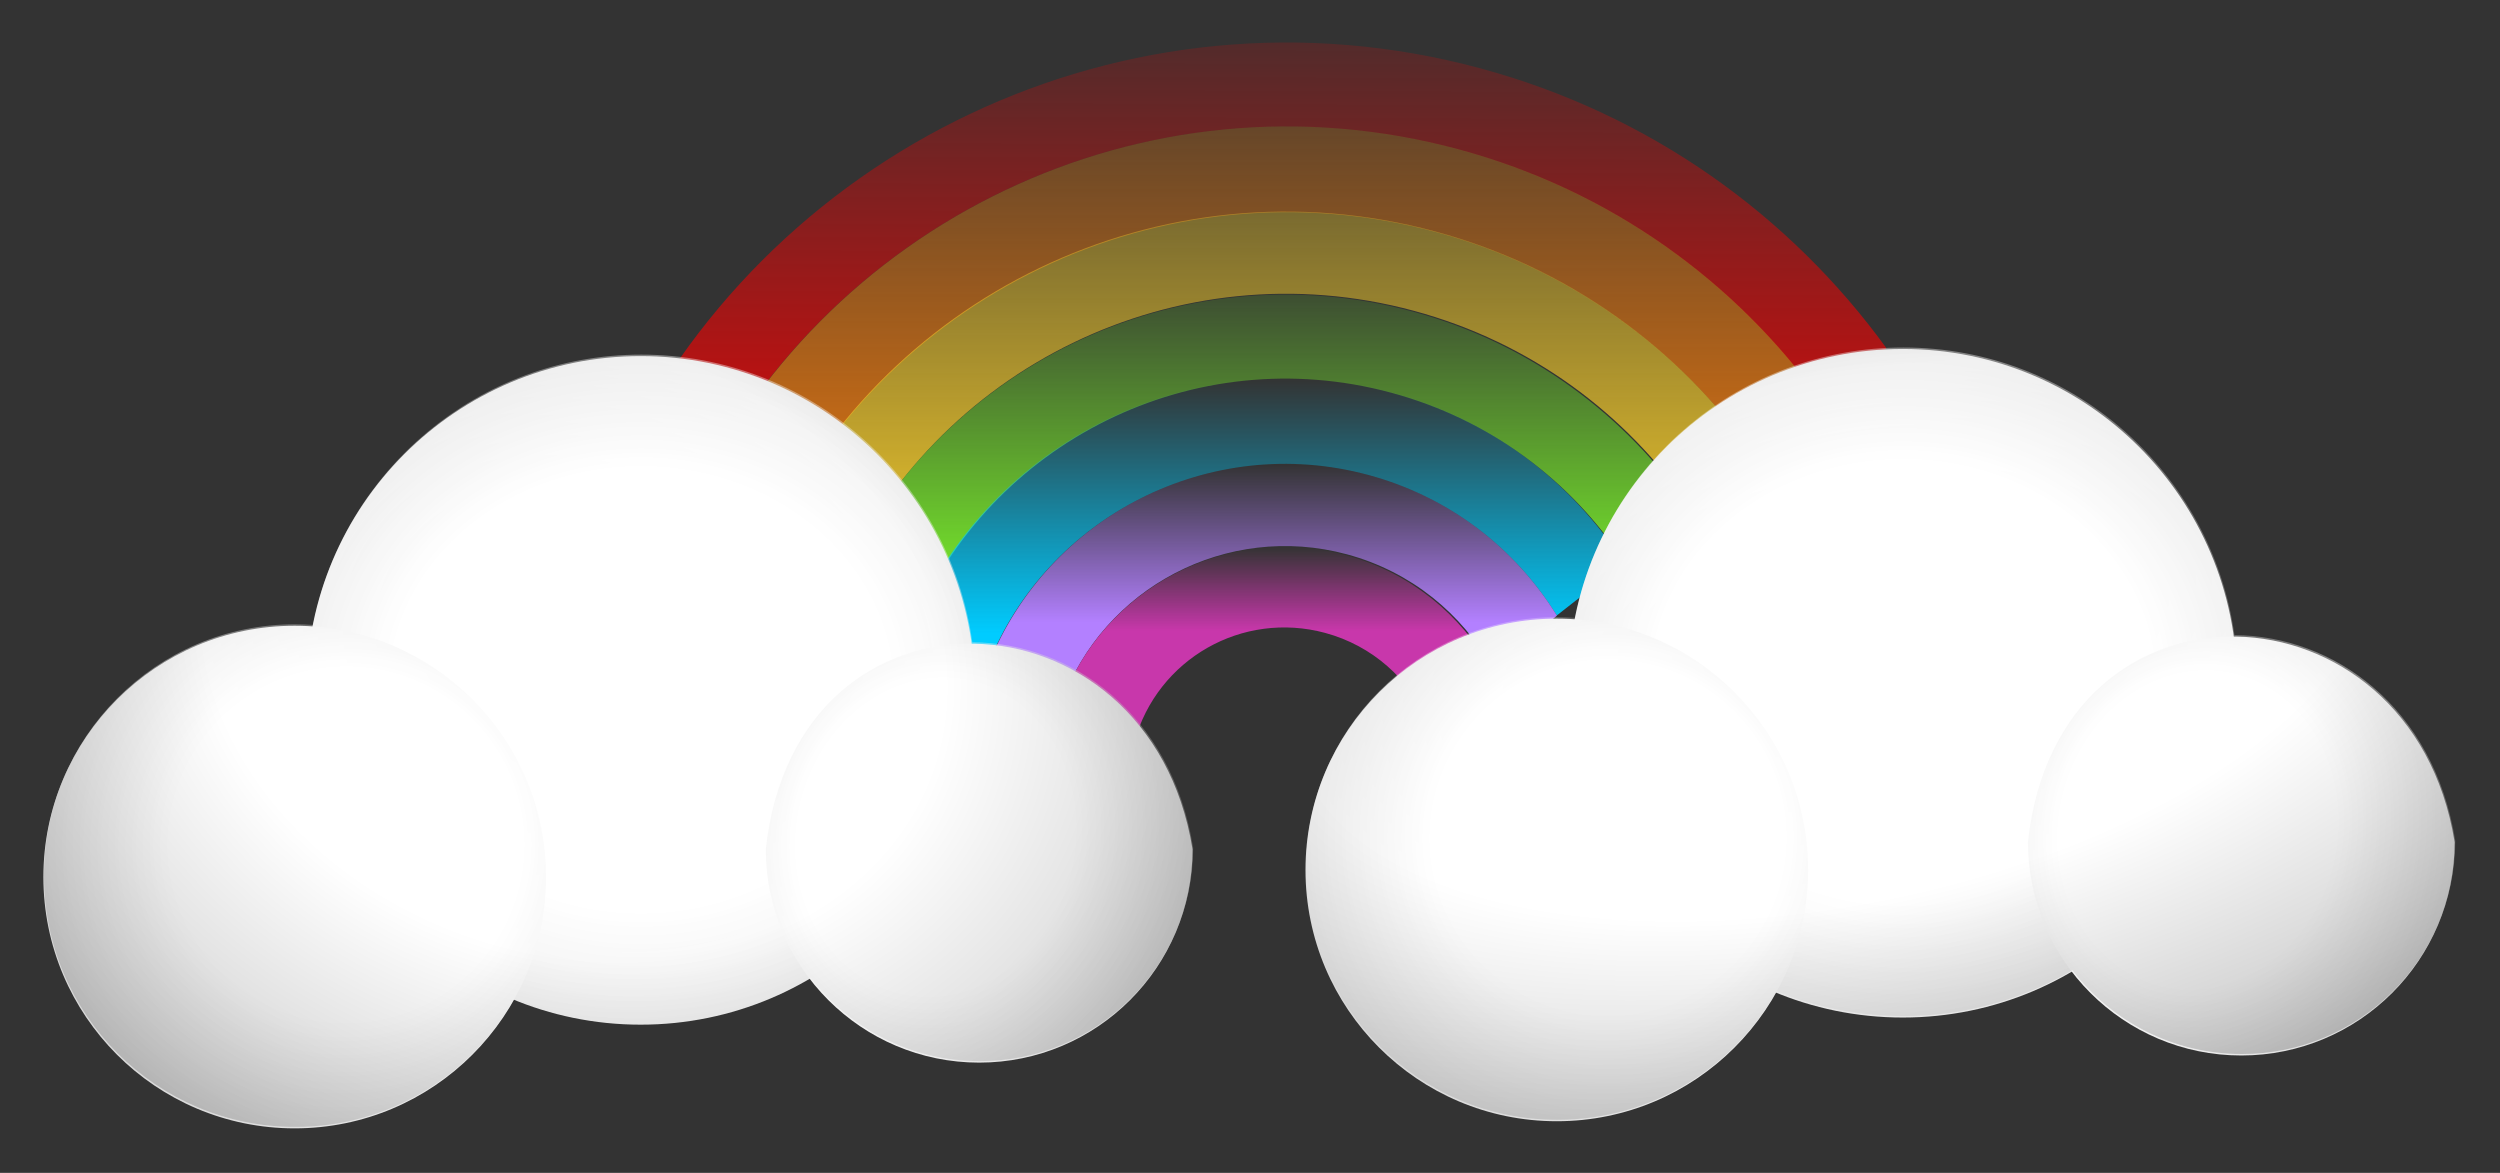 <?xml version="1.0" encoding="UTF-8" standalone="no"?>
<!-- Created with Inkscape (http://www.inkscape.org/) -->
<svg
   xmlns:dc="http://purl.org/dc/elements/1.1/"
   xmlns:cc="http://web.resource.org/cc/"
   xmlns:rdf="http://www.w3.org/1999/02/22-rdf-syntax-ns#"
   xmlns:svg="http://www.w3.org/2000/svg"
   xmlns="http://www.w3.org/2000/svg"
   xmlns:xlink="http://www.w3.org/1999/xlink"
   xmlns:sodipodi="http://sodipodi.sourceforge.net/DTD/sodipodi-0.dtd"
   xmlns:inkscape="http://www.inkscape.org/namespaces/inkscape"
   width="580.85"
   height="272.5"
   id="svg7674"
   sodipodi:version="0.32"
   inkscape:version="0.44"
   version="1.0"
   sodipodi:docbase="C:\Documents and Settings\Administrator\My Documents\General Things\Web Page Efforts and SVG things"
   sodipodi:docname="new rainbow.svg">
  <rect width="100%" height="100%" fill="#333333" stroke="none"/>
  <defs
     id="defs7676">
    <linearGradient
       inkscape:collect="always"
       id="linearGradient7500">
      <stop
         style="stop-color:#c837ab;stop-opacity:1;"
         offset="0"
         id="stop7502" />
      <stop
         style="stop-color:#c837ab;stop-opacity:0;"
         offset="1"
         id="stop7504" />
    </linearGradient>
    <linearGradient
       inkscape:collect="always"
       id="linearGradient7492">
      <stop
         style="stop-color:#b380ff;stop-opacity:1;"
         offset="0"
         id="stop7494" />
      <stop
         style="stop-color:#b380ff;stop-opacity:0;"
         offset="1"
         id="stop7496" />
    </linearGradient>
    <linearGradient
       inkscape:collect="always"
       id="linearGradient7484">
      <stop
         style="stop-color:#0cf;stop-opacity:1;"
         offset="0"
         id="stop7486" />
      <stop
         style="stop-color:#0cf;stop-opacity:0;"
         offset="1"
         id="stop7488" />
    </linearGradient>
    <linearGradient
       id="linearGradient7476">
      <stop
         style="stop-color:#7fff2a;stop-opacity:1;"
         offset="0"
         id="stop7478" />
      <stop
         style="stop-color:#7fff2a;stop-opacity:0;"
         offset="1"
         id="stop7480" />
    </linearGradient>
    <linearGradient
       inkscape:collect="always"
       id="linearGradient7468">
      <stop
         style="stop-color:#ffd42a;stop-opacity:1;"
         offset="0"
         id="stop7470" />
      <stop
         style="stop-color:#ffd42a;stop-opacity:0;"
         offset="1"
         id="stop7472" />
    </linearGradient>
    <linearGradient
       inkscape:collect="always"
       id="linearGradient7460">
      <stop
         style="stop-color:#ff800a;stop-opacity:1;"
         offset="0"
         id="stop7462" />
      <stop
         style="stop-color:#ff800a;stop-opacity:0;"
         offset="1"
         id="stop7464" />
    </linearGradient>
    <linearGradient
       inkscape:collect="always"
       id="linearGradient7452">
      <stop
         style="stop-color:red;stop-opacity:1;"
         offset="0"
         id="stop7454" />
      <stop
         style="stop-color:red;stop-opacity:0;"
         offset="1"
         id="stop7456" />
    </linearGradient>
    <linearGradient
       id="linearGradient2973">
      <stop
         style="stop-color:white;stop-opacity:0;"
         offset="0"
         id="stop2975" />
      <stop
         style="stop-color:white;stop-opacity:1"
         offset="0.357"
         id="stop2977" />
      <stop
         style="stop-color:black;stop-opacity:1;"
         offset="1"
         id="stop2979" />
    </linearGradient>
    <linearGradient
       id="linearGradient2042">
      <stop
         id="stop2044"
         offset="0"
         style="stop-color:white;stop-opacity:1" />
      <stop
         id="stop2046"
         offset="0.518"
         style="stop-color:white;stop-opacity:1" />
      <stop
         id="stop2048"
         offset="1"
         style="stop-color:#d0d0d0;stop-opacity:1" />
    </linearGradient>
    <linearGradient
       inkscape:collect="always"
       xlink:href="#linearGradient7452"
       id="linearGradient7764"
       gradientUnits="userSpaceOnUse"
       x1="2947.241"
       y1="3099.653"
       x2="2949.189"
       y2="2622.225" />
    <linearGradient
       inkscape:collect="always"
       xlink:href="#linearGradient7460"
       id="linearGradient7766"
       gradientUnits="userSpaceOnUse"
       x1="2941.397"
       y1="3105.496"
       x2="2941.397"
       y2="2637.291" />
    <linearGradient
       inkscape:collect="always"
       xlink:href="#linearGradient7468"
       id="linearGradient7768"
       gradientUnits="userSpaceOnUse"
       x1="2943.345"
       y1="3103.548"
       x2="2943.345"
       y2="2661.389" />
    <linearGradient
       inkscape:collect="always"
       xlink:href="#linearGradient7476"
       id="linearGradient7770"
       gradientUnits="userSpaceOnUse"
       x1="2943.345"
       y1="3105.496"
       x2="2943.345"
       y2="2835.778" />
    <linearGradient
       inkscape:collect="always"
       xlink:href="#linearGradient7484"
       id="linearGradient7772"
       gradientUnits="userSpaceOnUse"
       x1="2947.241"
       y1="3107.444"
       x2="2947.241"
       y2="2929.695" />
    <linearGradient
       inkscape:collect="always"
       xlink:href="#linearGradient7492"
       id="linearGradient7774"
       gradientUnits="userSpaceOnUse"
       x1="2947.241"
       y1="3099.652"
       x2="2947.241"
       y2="2989.263" />
    <linearGradient
       inkscape:collect="always"
       xlink:href="#linearGradient7500"
       id="linearGradient7776"
       gradientUnits="userSpaceOnUse"
       x1="2943.345"
       y1="3105.496"
       x2="2943.345"
       y2="3047.167" />
    <radialGradient
       inkscape:collect="always"
       xlink:href="#linearGradient2042"
       id="radialGradient7778"
       gradientUnits="userSpaceOnUse"
       gradientTransform="matrix(0.872,7.304323e-7,9.974861e-8,0.771,-6.59,658.459)"
       cx="1650.747"
       cy="2846.029"
       fx="1650.747"
       fy="2846.029"
       r="385.915" />
    <radialGradient
       inkscape:collect="always"
       xlink:href="#linearGradient2042"
       id="radialGradient7780"
       gradientUnits="userSpaceOnUse"
       gradientTransform="matrix(0.472,9.761122e-2,-0.112,0.542,1015.975,1117.624)"
       cx="2035.231"
       cy="3024"
       fx="2035.231"
       fy="3024"
       r="385.915" />
    <radialGradient
       inkscape:collect="always"
       xlink:href="#linearGradient2042"
       id="radialGradient7782"
       gradientUnits="userSpaceOnUse"
       gradientTransform="matrix(-0.48,0.386,-0.385,-0.479,3121.753,3932.591)"
       cx="1408.368"
       cy="3164.003"
       fx="1408.368"
       fy="3164.003"
       r="385.915" />
    <radialGradient
       inkscape:collect="always"
       xlink:href="#linearGradient2973"
       id="radialGradient7784"
       gradientUnits="userSpaceOnUse"
       gradientTransform="matrix(-0.264,-1.297,2.693,-0.548,-5618.278,6466.132)"
       cx="1641.608"
       cy="2762.057"
       fx="1641.608"
       fy="2762.057"
       r="385.915" />
    <radialGradient
       inkscape:collect="always"
       xlink:href="#linearGradient2042"
       id="radialGradient7786"
       gradientUnits="userSpaceOnUse"
       gradientTransform="matrix(0.872,7.304323e-7,9.974861e-8,0.771,1578.149,725.848)"
       cx="1650.747"
       cy="2846.029"
       fx="1650.747"
       fy="2846.029"
       r="385.915" />
    <radialGradient
       inkscape:collect="always"
       xlink:href="#linearGradient2042"
       id="radialGradient7788"
       gradientUnits="userSpaceOnUse"
       gradientTransform="matrix(0.472,9.761122e-2,-0.112,0.542,2600.714,1185.013)"
       cx="2035.231"
       cy="3024"
       fx="2035.231"
       fy="3024"
       r="385.915" />
    <radialGradient
       inkscape:collect="always"
       xlink:href="#linearGradient2042"
       id="radialGradient7790"
       gradientUnits="userSpaceOnUse"
       gradientTransform="matrix(-0.48,0.386,-0.385,-0.479,4706.492,3999.98)"
       cx="1408.368"
       cy="3164.003"
       fx="1408.368"
       fy="3164.003"
       r="385.915" />
    <radialGradient
       inkscape:collect="always"
       xlink:href="#linearGradient2973"
       id="radialGradient7792"
       gradientUnits="userSpaceOnUse"
       gradientTransform="matrix(1.814,0.575,-0.464,1.464,1274.351,-2096.053)"
       cx="1641.608"
       cy="2762.057"
       fx="1641.608"
       fy="2762.057"
       r="385.915" />
    <radialGradient
       inkscape:collect="always"
       xlink:href="#linearGradient2042"
       id="radialGradient7812"
       gradientUnits="userSpaceOnUse"
       gradientTransform="matrix(0.872,7.304323e-7,9.974861e-8,0.771,-6.59,658.459)"
       cx="1650.747"
       cy="2846.029"
       fx="1650.747"
       fy="2846.029"
       r="385.915" />
    <radialGradient
       inkscape:collect="always"
       xlink:href="#linearGradient2042"
       id="radialGradient7814"
       gradientUnits="userSpaceOnUse"
       gradientTransform="matrix(0.472,9.761122e-2,-0.112,0.542,1015.975,1117.624)"
       cx="2035.231"
       cy="3024"
       fx="2035.231"
       fy="3024"
       r="385.915" />
    <radialGradient
       inkscape:collect="always"
       xlink:href="#linearGradient2042"
       id="radialGradient7816"
       gradientUnits="userSpaceOnUse"
       gradientTransform="matrix(-0.48,0.386,-0.385,-0.479,3121.753,3932.591)"
       cx="1408.368"
       cy="3164.003"
       fx="1408.368"
       fy="3164.003"
       r="385.915" />
    <radialGradient
       inkscape:collect="always"
       xlink:href="#linearGradient2973"
       id="radialGradient7818"
       gradientUnits="userSpaceOnUse"
       gradientTransform="matrix(-0.264,-1.297,2.693,-0.548,-5618.278,6466.132)"
       cx="1641.608"
       cy="2762.057"
       fx="1641.608"
       fy="2762.057"
       r="385.915" />
  </defs>
  <sodipodi:namedview
     id="base"
     pagecolor="#ffffff"
     bordercolor="#666666"
     borderopacity="1.0"
     gridtolerance="10000"
     guidetolerance="10"
     objecttolerance="10"
     inkscape:pageopacity="0.0"
     inkscape:pageshadow="2"
     inkscape:zoom="0.35"
     inkscape:cx="833.89618"
     inkscape:cy="291.42857"
     inkscape:document-units="px"
     inkscape:current-layer="layer1"
     width="580.85px"
     height="272.5px"
     inkscape:window-width="853"
     inkscape:window-height="573"
     inkscape:window-x="88"
     inkscape:window-y="116" />
  <g
     inkscape:label="Layer 1"
     inkscape:groupmode="layer"
     id="layer1"
     transform="translate(-283.145,-703.825)">
    <g
       id="g7820"
       transform="matrix(0.334,0,0,0.334,385.181,562.598)">
      <g
         transform="translate(-2360.987,-2243.85)"
         id="g7513">
        <path
           id="path5614"
           style="fill:url(#linearGradient7764);fill-opacity:1;stroke:none;stroke-width:0.266;stroke-miterlimit:4;stroke-opacity:1"
           d="M 3367.73,2908.869 C 3300.937,2816.802 3203.413,2746.121 3085.133,2714.18 C 2838.939,2647.696 2585.958,2771.505 2482.689,2995.659 L 2534.607,3022.453 C 2625.68,2822.184 2850.823,2711.403 3069.905,2770.565 C 3175.941,2799.199 3263.164,2862.947 3322.434,2945.905 L 3367.73,2908.869 z " />
        <path
           id="path5616"
           style="fill:url(#linearGradient7766);fill-opacity:1;stroke:none;stroke-width:0.266;stroke-miterlimit:4;stroke-opacity:1"
           d="M 3276.343,2984.219 L 3322.608,2945.863 C 3263.338,2862.905 3176.115,2799.157 3070.079,2770.522 C 2850.997,2711.36 2625.853,2822.141 2534.913,3022.248 L 2587.842,3049.51 C 2666.466,2873.941 2863.151,2776.477 3054.517,2828.154 C 3148.022,2853.405 3224.784,2910.583 3276.343,2984.219 z " />
        <path
           id="path5618"
           style="fill:url(#linearGradient7768);fill-opacity:1;stroke:none;stroke-width:0.266;stroke-miterlimit:4;stroke-opacity:1"
           d="M 3275.731,2983.407 L 3231.14,3019.501 C 3186.996,2954.768 3120.416,2904.874 3038.899,2882.86 C 2874.084,2838.353 2704.659,2923.067 2638.426,3075.045 L 2587.676,3049.672 C 2665.755,2873.443 2862.44,2775.98 3053.805,2827.657 C 3147.311,2852.908 3224.171,2909.771 3275.731,2983.407 z " />
        <path
           id="path5620"
           style="fill:url(#linearGradient7770);fill-opacity:1;stroke:none;stroke-width:0.266;stroke-miterlimit:4;stroke-opacity:1"
           d="M 3231.105,3020.766 L 3185.237,3057.215 C 3148.714,3001.566 3092.468,2958.559 3023.201,2939.854 C 2885.504,2902.669 2743.924,2974.371 2690.73,3102.244 L 2637.952,3075.66 C 2704.185,2923.682 2873.609,2838.968 3038.425,2883.476 C 3119.942,2905.489 3186.96,2956.033 3231.105,3020.766 z " />
        <path
           id="path5622"
           style="fill:url(#linearGradient7772);fill-opacity:1;stroke:none;stroke-width:0.266;stroke-miterlimit:4;stroke-opacity:1"
           d="M 2742.682,3129.311 C 2783.824,3025.906 2897.294,2967.352 3007.311,2997.062 C 3064.085,3012.393 3109.764,3048.431 3138.413,3094.847 L 3185.131,3058.153 C 3148.365,3001.222 3092.119,2958.215 3022.852,2939.51 C 2885.155,2902.325 2743.575,2974.027 2689.726,3101.958 L 2742.682,3129.311 z " />
        <path
           id="path5624"
           style="fill:url(#linearGradient7774);fill-opacity:1;stroke:none;stroke-width:0.266;stroke-miterlimit:4;stroke-opacity:1"
           d="M 2793.93,3155.491 C 2822.776,3075.609 2908.951,3029.729 2992.405,3052.265 C 3037.203,3064.362 3072.701,3093.82 3093.609,3131.438 L 3138.568,3094.964 C 3109.764,3048.431 3064.085,3012.393 3007.311,2997.062 C 2897.294,2967.352 2784.133,3025.8 2742.991,3129.205 L 2793.93,3155.491 z " />
        <path
           id="path5626"
           style="fill:url(#linearGradient7776);fill-opacity:1;stroke:none;stroke-width:0.266;stroke-miterlimit:4;stroke-opacity:1"
           d="M 3092.989,3132.249 L 3048.645,3168.348 C 3035.806,3139.192 3010.374,3115.883 2977.247,3106.937 C 2919.787,3091.42 2860.58,3124.899 2844.594,3182.794 L 2793.648,3156.02 C 2822.494,3076.138 2908.383,3030.371 2991.836,3052.908 C 3036.635,3065.005 3072.081,3094.632 3092.989,3132.249 z " />
      </g>
      <g
         transform="translate(-414.49,-1955.032)"
         id="g4752">
        <path
           d="M 1665.156,2853.162 C 1665.156,2981.523 1560.979,3085.7 1432.618,3085.7 C 1304.256,3085.7 1200.079,2981.523 1200.079,2853.162 C 1200.079,2724.8 1304.256,2620.623 1432.618,2620.623 C 1560.979,2620.623 1665.156,2724.8 1665.156,2853.162 z "
           style="fill:url(#radialGradient7812);fill-opacity:1;stroke:none;stroke-width:0;stroke-miterlimit:4;stroke-opacity:1"
           id="path2038"
           sodipodi:nodetypes="csssc" />
        <path
           d="M 1816.528,2963.674 C 1816.528,3045.606 1750.032,3112.102 1668.1,3112.102 C 1586.167,3112.102 1519.671,3045.606 1519.671,2963.674 C 1540.719,2767.954 1786.575,2778.128 1816.528,2963.674 z "
           style="fill:url(#radialGradient7814);fill-opacity:1;stroke:none;stroke-width:0;stroke-miterlimit:4;stroke-opacity:1"
           id="path2069"
           sodipodi:nodetypes="cssc" />
        <path
           id="path2065"
           style="fill:url(#radialGradient7816);fill-opacity:1;stroke:none;stroke-width:0;stroke-miterlimit:4;stroke-opacity:1"
           d="M 1366.755,2983.014 C 1366.755,3079.512 1288.438,3157.83 1191.939,3157.83 C 1095.441,3157.83 1017.123,3079.512 1017.123,2983.014 C 1017.123,2886.515 1095.441,2808.198 1191.939,2808.198 C 1288.438,2808.198 1366.755,2886.515 1366.755,2983.014 z "
           sodipodi:nodetypes="csssc" />
        <path
           style="opacity:0.4;fill:url(#radialGradient7818);fill-opacity:1;stroke:none;stroke-width:0;stroke-miterlimit:4;stroke-opacity:1"
           d="M 1433.051,2619.595 C 1319.914,2619.595 1225.59,2700.537 1204.801,2807.627 C 1200.699,2807.338 1196.539,2807.158 1192.364,2807.158 C 1095.865,2807.158 1017.551,2885.503 1017.551,2982.002 C 1017.551,3078.5 1095.865,3156.814 1192.364,3156.814 C 1257.862,3156.814 1314.985,3120.704 1344.926,3067.345 C 1372.112,3078.499 1401.862,3084.689 1433.051,3084.689 C 1475.935,3084.689 1516.111,3073.024 1550.614,3052.752 C 1577.746,3088.2 1620.495,3111.064 1668.551,3111.064 C 1750.484,3111.064 1816.957,3044.591 1816.957,2962.658 C 1801.843,2869.033 1731.77,2820.057 1663.332,2819.658 C 1647.513,2706.659 1550.388,2619.595 1433.051,2619.595 z "
           id="path2073" />
      </g>
      <g
         transform="translate(-2877.187,-2017.463)"
         id="g7652">
        <path
           sodipodi:nodetypes="csssc"
           id="path7580"
           style="fill:url(#radialGradient7786);fill-opacity:1;stroke:none;stroke-width:0;stroke-miterlimit:4;stroke-opacity:1"
           d="M 3249.895,2920.55 C 3249.895,3048.912 3145.718,3153.089 3017.356,3153.089 C 2888.995,3153.089 2784.818,3048.912 2784.818,2920.55 C 2784.818,2792.189 2888.995,2688.012 3017.356,2688.012 C 3145.718,2688.012 3249.895,2792.189 3249.895,2920.55 z " />
        <path
           sodipodi:nodetypes="cssc"
           id="path7582"
           style="fill:url(#radialGradient7788);fill-opacity:1;stroke:none;stroke-width:0;stroke-miterlimit:4;stroke-opacity:1"
           d="M 3401.267,3031.063 C 3401.267,3112.995 3334.771,3179.491 3252.839,3179.491 C 3170.906,3179.491 3104.41,3112.995 3104.41,3031.063 C 3125.458,2835.343 3371.314,2845.517 3401.267,3031.063 z " />
        <path
           sodipodi:nodetypes="csssc"
           d="M 2951.494,3050.403 C 2951.494,3146.901 2873.177,3225.219 2776.678,3225.219 C 2680.18,3225.219 2601.862,3146.901 2601.862,3050.403 C 2601.862,2953.904 2680.18,2875.587 2776.678,2875.587 C 2873.177,2875.587 2951.494,2953.904 2951.494,3050.403 z "
           style="fill:url(#radialGradient7790);fill-opacity:1;stroke:none;stroke-width:0;stroke-miterlimit:4;stroke-opacity:1"
           id="path7584" />
        <path
           id="path7586"
           d="M 3017.79,2686.984 C 2904.653,2686.984 2810.329,2767.926 2789.54,2875.016 C 2785.438,2874.727 2781.278,2874.547 2777.103,2874.547 C 2680.604,2874.547 2602.29,2952.892 2602.29,3049.391 C 2602.29,3145.889 2680.604,3224.203 2777.103,3224.203 C 2842.602,3224.203 2899.724,3188.092 2929.665,3134.734 C 2956.851,3145.888 2986.601,3152.078 3017.79,3152.078 C 3060.674,3152.078 3100.85,3140.413 3135.353,3120.141 C 3162.485,3155.589 3205.235,3178.453 3253.29,3178.453 C 3335.223,3178.453 3401.697,3111.979 3401.696,3030.047 C 3386.582,2936.422 3316.509,2887.446 3248.071,2887.047 C 3232.252,2774.048 3135.126,2686.984 3017.79,2686.984 z "
           style="opacity:0.4;fill:url(#radialGradient7792);fill-opacity:1;stroke:none;stroke-width:0;stroke-miterlimit:4;stroke-opacity:1" />
      </g>
    </g>
  </g>
</svg>

